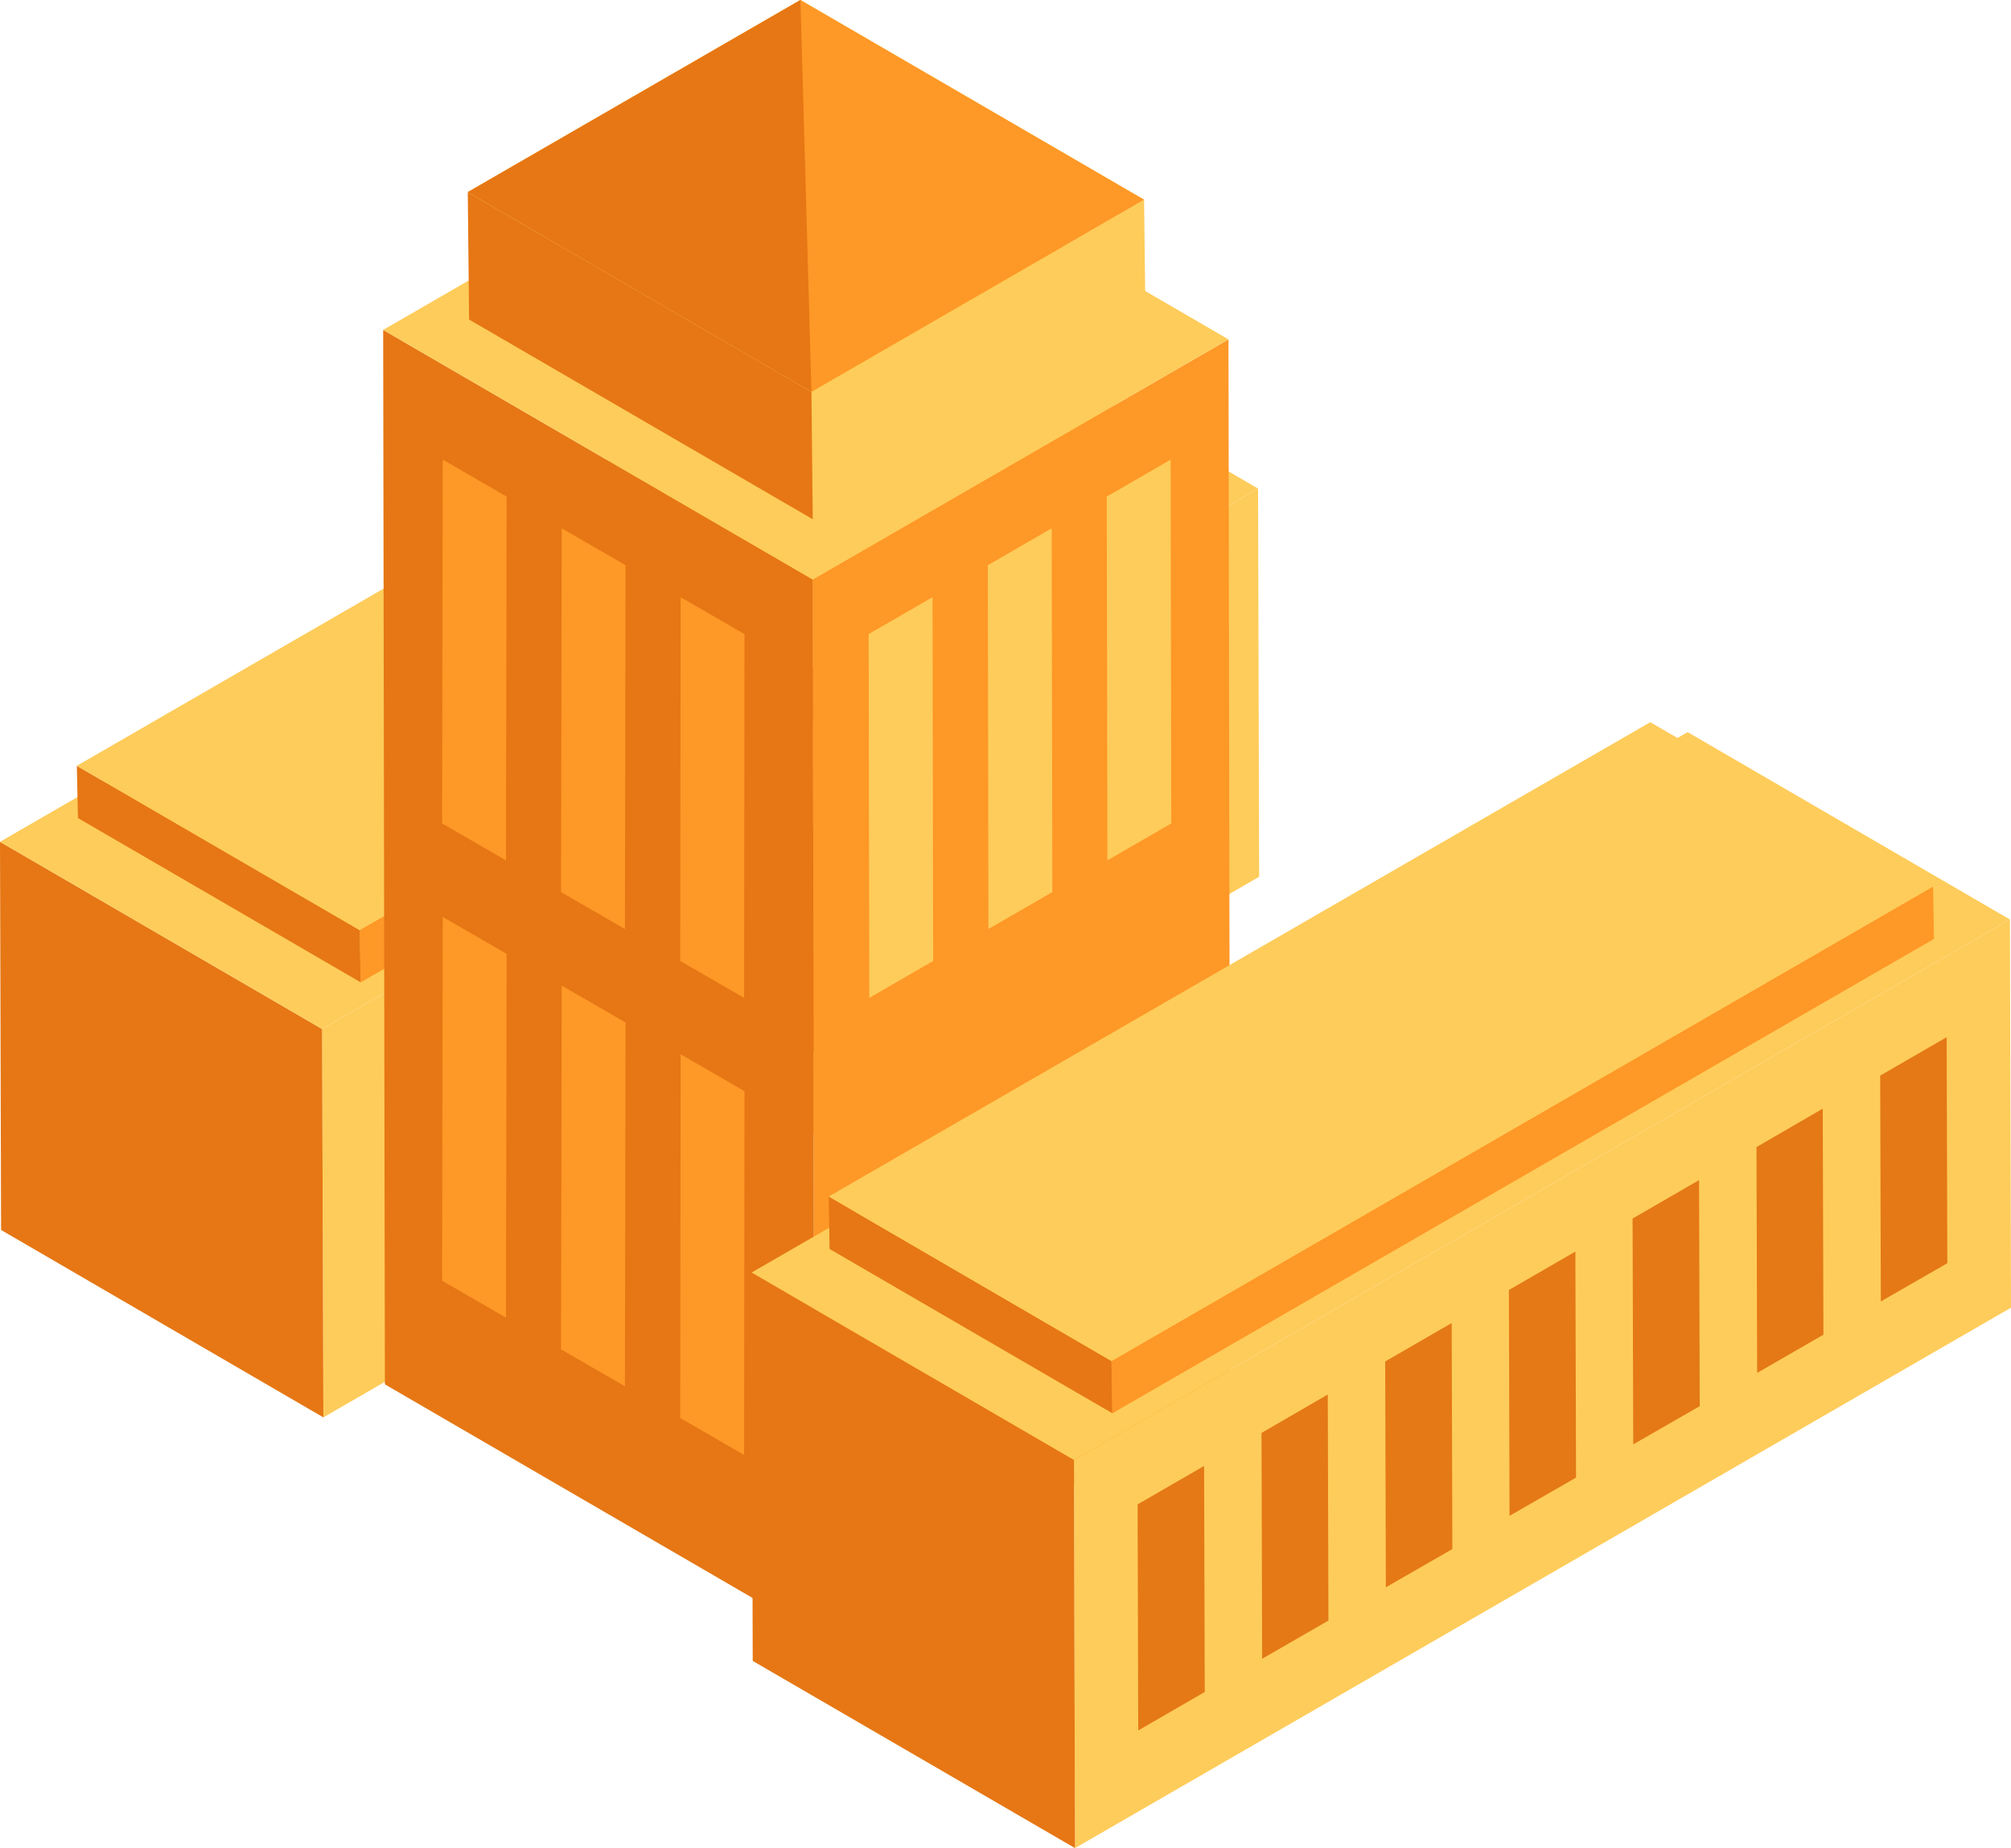 <?xml version="1.0" encoding="utf-8"?>
<!-- Generator: Adobe Illustrator 25.0.1, SVG Export Plug-In . SVG Version: 6.00 Build 0)  -->
<svg version="1.1" id="spolecnost" xmlns="http://www.w3.org/2000/svg" xmlns:xlink="http://www.w3.org/1999/xlink" x="0px" y="0px"
	 viewBox="0 0 93.16 85.6" style="enable-background:new 0 0 93.16 85.6;" xml:space="preserve">
<style type="text/css">
	.st0{enable-background:new    ;}
	.st1{fill:#FECC5A;}
	.st2{fill:#E67714;}
	.st3{fill:#FE9827;}
	.st4{fill:#E47916;}
	.st5{fill:#FECC45;}
</style>
<g>
	<g>
		<g>
			<g class="st0">
				<g>
					<polygon class="st1" points="58.28,22.63 58.33,40.61 14.98,65.65 14.92,47.66 					"/>
				</g>
				<g>
					<polygon class="st2" points="14.98,65.65 0.05,56.97 0,38.99 14.92,47.66 					"/>
				</g>
				<g>
					<polygon class="st1" points="14.92,47.66 0,38.99 43.36,13.96 58.28,22.63 					"/>
				</g>
			</g>
		</g>
		<g>
			<g class="st0">
				<g>
					<polygon class="st3" points="54.73,21.11 54.77,23.53 16.71,45.5 16.66,43.08 					"/>
				</g>
				<g>
					<polygon class="st2" points="16.71,45.5 3.61,37.89 3.56,35.47 16.66,43.08 					"/>
				</g>
				<g>
					<polygon class="st1" points="16.66,43.08 3.56,35.47 41.62,13.49 54.73,21.11 					"/>
				</g>
			</g>
		</g>
		<g>
			<g>
				<polygon class="st4" points="20.95,47.95 20.98,58.41 17.91,60.19 17.88,49.72 				"/>
			</g>
			<g>
				<polygon class="st4" points="26.69,44.63 26.72,55.1 23.64,56.88 23.61,46.41 				"/>
			</g>
			<g>
				<polygon class="st4" points="32.42,41.32 32.45,51.79 29.37,53.57 29.34,43.1 				"/>
			</g>
			<g>
				<polygon class="st4" points="38.16,38.02 38.18,48.48 35.11,50.26 35.08,39.79 				"/>
			</g>
			<g>
				<polygon class="st4" points="43.89,34.71 43.92,45.17 40.84,46.95 40.81,36.48 				"/>
			</g>
			<g>
				<polygon class="st4" points="49.62,31.4 49.65,41.86 46.57,43.64 46.54,33.17 				"/>
			</g>
			<g>
				<polygon class="st4" points="55.35,28.09 55.38,38.55 52.3,40.33 52.27,29.86 				"/>
			</g>
		</g>
	</g>
	<g>
		<g>
			<g class="st0">
				<g>
					<polygon class="st3" points="56.91,15.72 56.99,64.56 37.73,75.68 37.65,26.84 					"/>
				</g>
				<g>
					<polygon class="st2" points="37.73,75.68 17.83,64.12 17.75,15.28 37.65,26.84 					"/>
				</g>
				<g>
					<polygon class="st1" points="37.65,26.84 17.75,15.28 37.01,4.16 56.91,15.72 					"/>
				</g>
			</g>
		</g>
		<g>
			<g class="st0">
				<g>
					<polygon class="st1" points="53,9.25 53.07,15.15 37.65,24.05 37.59,18.15 					"/>
				</g>
				<g>
					<polygon class="st2" points="37.65,24.05 21.73,14.8 21.67,8.9 37.59,18.15 					"/>
				</g>
				<g>
					<polygon class="st5" points="37.59,18.15 21.67,8.9 37.08,0 53,9.25 					"/>
				</g>
				<g>
					<polygon class="st3" points="37.59,18.15 21.67,8.9 37.08,0 53,9.25 					"/>
					<polyline class="st2" points="37.59,18.15 21.67,8.9 37.08,0 					"/>
				</g>
			</g>
		</g>
		<g>
			<g>
				<polygon class="st3" points="31.53,48.83 31.51,65.68 34.47,67.39 34.49,50.54 				"/>
			</g>
			<g>
				<polygon class="st3" points="26.02,45.65 25.99,62.5 28.95,64.21 28.98,47.36 				"/>
			</g>
			<g>
				<polygon class="st3" points="20.51,42.47 20.48,59.32 23.44,61.03 23.47,44.18 				"/>
			</g>
		</g>
		<g>
			<g>
				<polygon class="st3" points="31.53,27.66 31.51,44.51 34.47,46.22 34.49,29.37 				"/>
			</g>
			<g>
				<polygon class="st3" points="26.02,24.47 25.99,41.32 28.95,43.03 28.98,26.18 				"/>
			</g>
			<g>
				<polygon class="st3" points="20.51,21.29 20.48,38.14 23.44,39.85 23.47,23 				"/>
			</g>
		</g>
		<g>
			<g>
				<polygon class="st1" points="43.2,27.66 43.23,44.51 40.27,46.22 40.24,29.37 				"/>
			</g>
			<g>
				<polygon class="st1" points="48.72,24.47 48.75,41.32 45.79,43.03 45.76,26.18 				"/>
			</g>
			<g>
				<polygon class="st1" points="54.23,21.29 54.26,38.14 51.3,39.85 51.27,23 				"/>
			</g>
		</g>
	</g>
	<g>
		<g>
			<g class="st0">
				<g>
					<polygon class="st1" points="93.11,42.59 93.16,60.57 49.8,85.6 49.75,67.62 					"/>
				</g>
				<g>
					<polygon class="st2" points="49.8,85.6 34.87,76.93 34.82,58.94 49.75,67.62 					"/>
				</g>
				<g>
					<polygon class="st1" points="49.75,67.62 34.82,58.94 78.18,33.91 93.11,42.59 					"/>
				</g>
			</g>
		</g>
		<g>
			<g class="st0">
				<g>
					<polygon class="st3" points="89.55,41.06 89.59,43.49 51.53,65.46 51.49,63.04 					"/>
				</g>
				<g>
					<polygon class="st2" points="51.53,65.46 38.43,57.85 38.39,55.42 51.49,63.04 					"/>
				</g>
				<g>
					<polygon class="st1" points="51.49,63.04 38.39,55.42 76.45,33.45 89.55,41.06 					"/>
				</g>
			</g>
		</g>
		<g>
			<g>
				<polygon class="st4" points="55.78,67.9 55.81,78.37 52.73,80.15 52.7,69.68 				"/>
			</g>
			<g>
				<polygon class="st4" points="61.51,64.59 61.54,75.06 58.47,76.83 58.44,66.37 				"/>
			</g>
			<g>
				<polygon class="st4" points="67.25,61.28 67.28,71.75 64.2,73.52 64.17,63.06 				"/>
			</g>
			<g>
				<polygon class="st4" points="72.98,57.97 73.01,68.44 69.93,70.21 69.9,59.75 				"/>
			</g>
			<g>
				<polygon class="st4" points="78.71,54.66 78.74,65.13 75.66,66.9 75.63,56.44 				"/>
			</g>
			<g>
				<polygon class="st4" points="84.44,51.35 84.47,61.82 81.4,63.59 81.37,53.13 				"/>
			</g>
			<g>
				<polygon class="st4" points="90.18,48.04 90.21,58.51 87.13,60.28 87.1,49.82 				"/>
			</g>
		</g>
	</g>
</g>
</svg>
